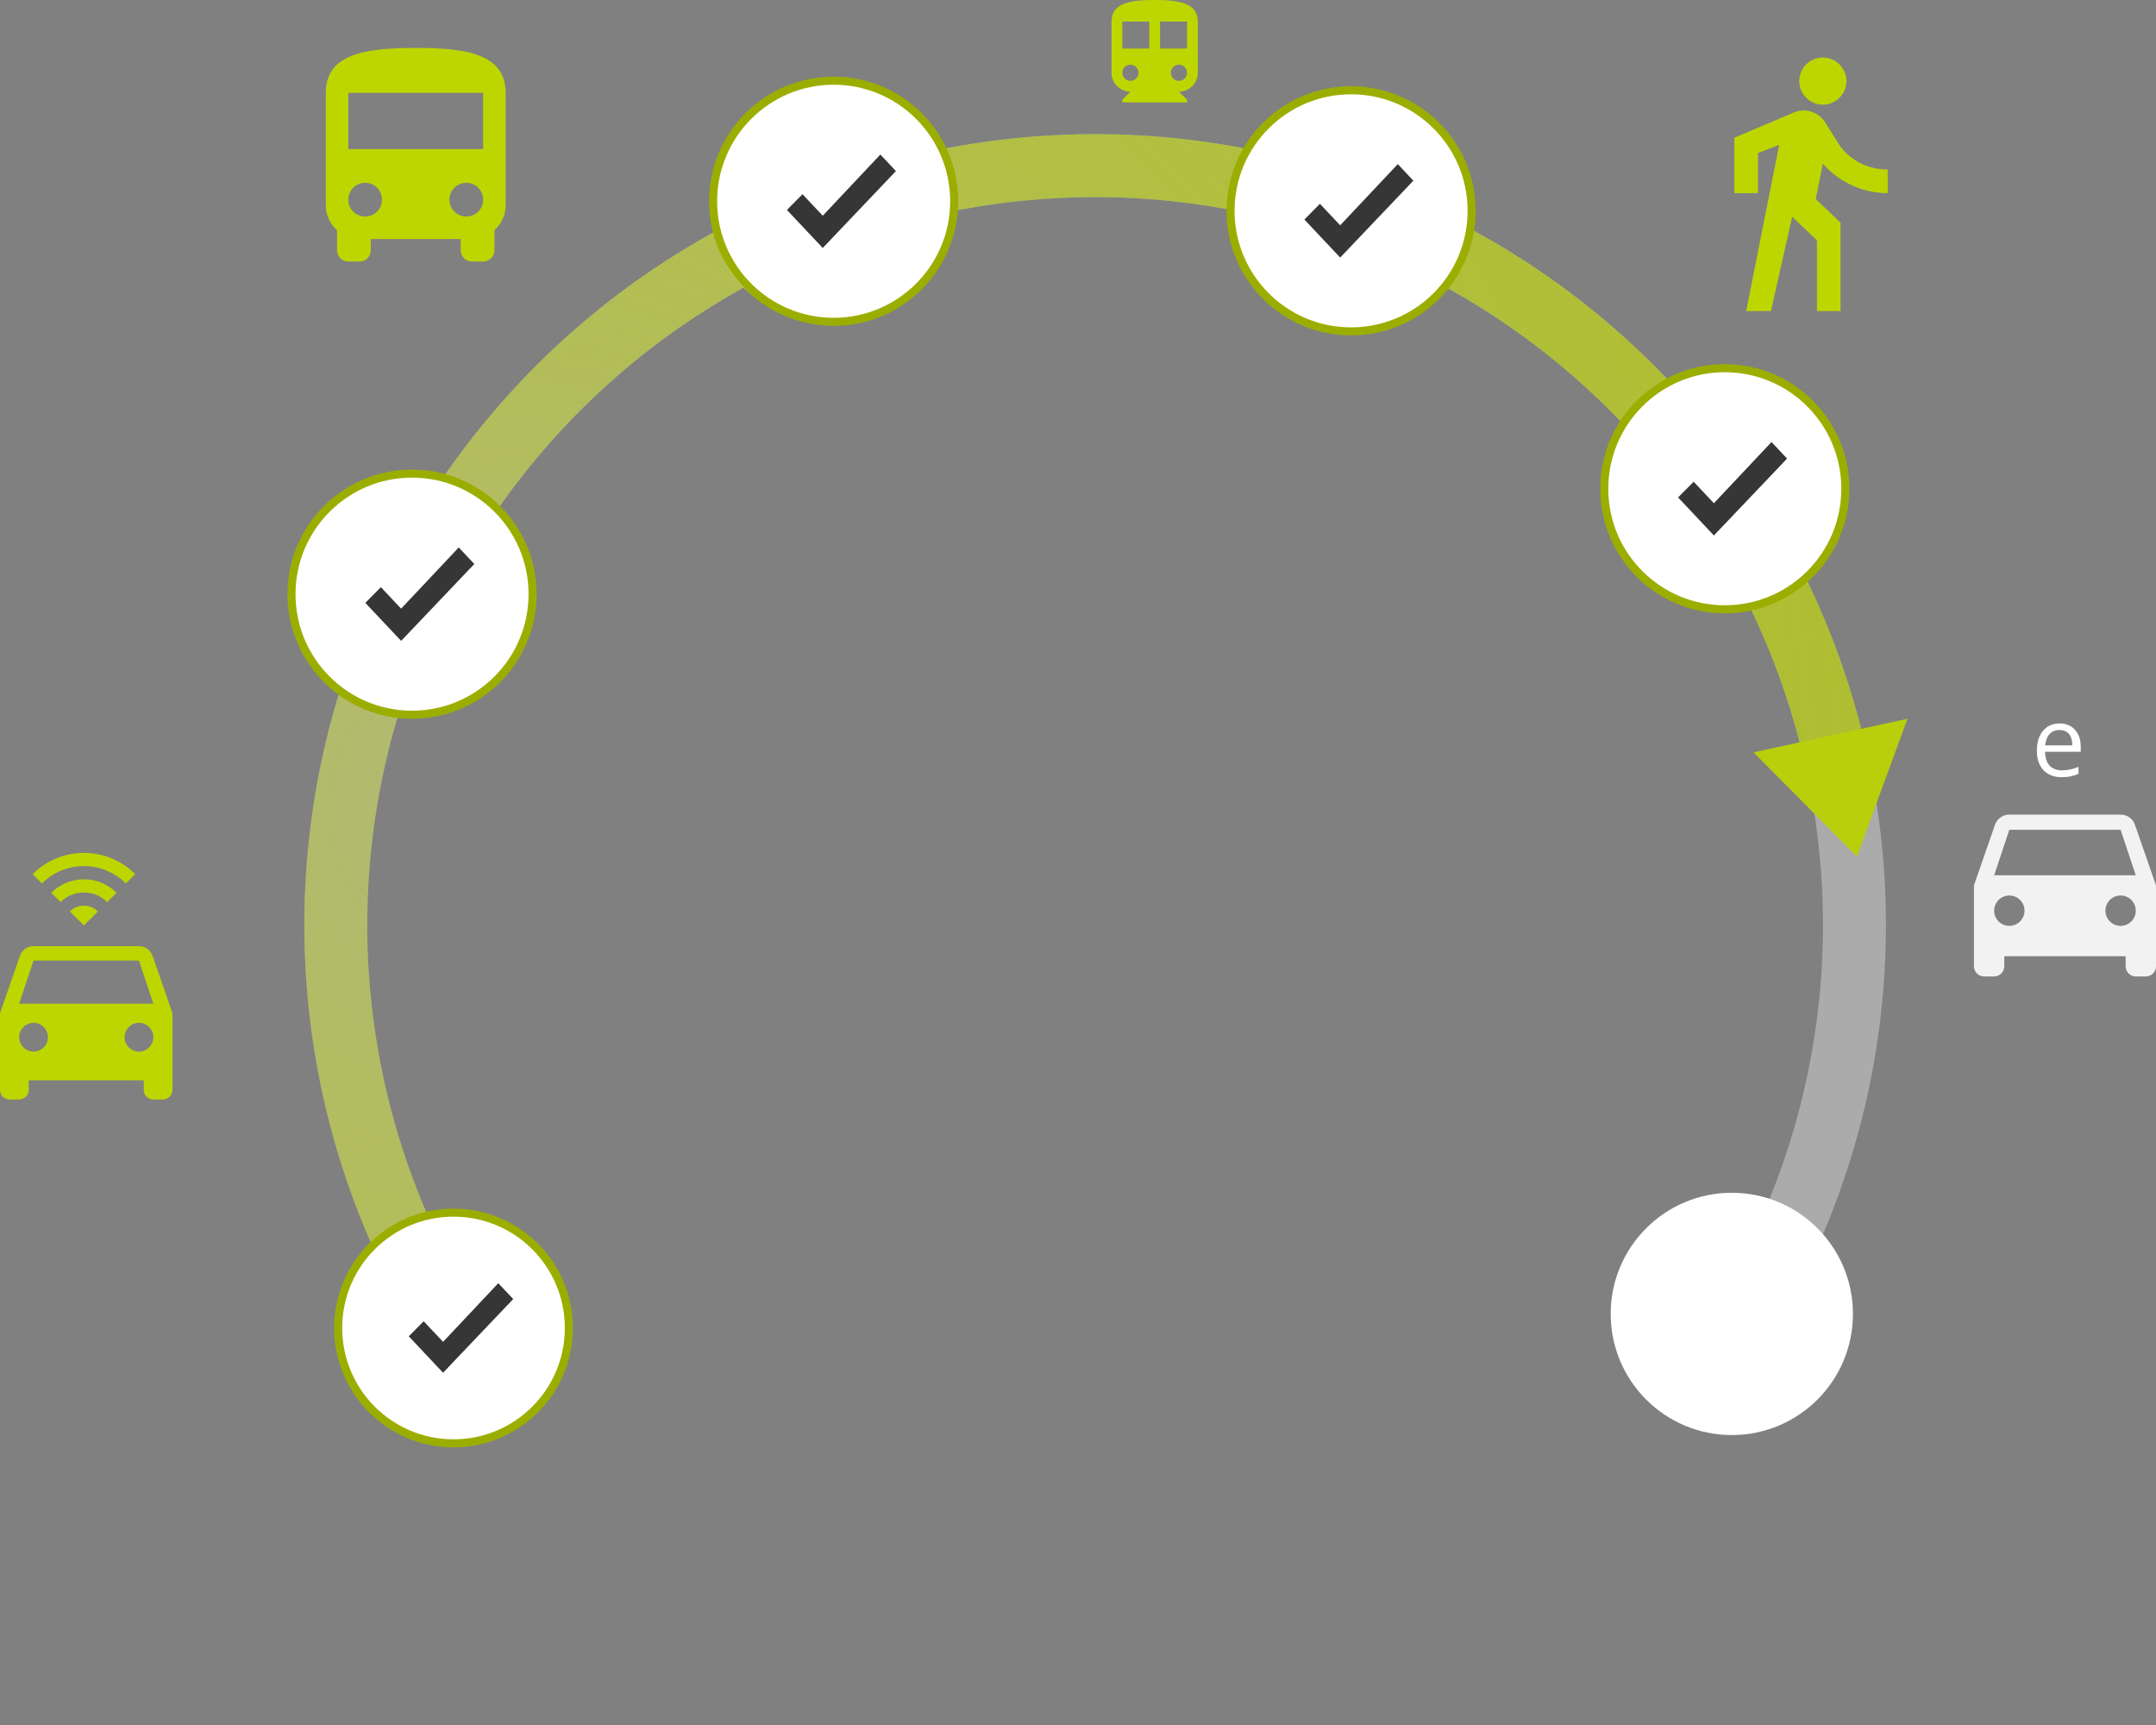 <svg width="225" height="180" viewBox="0 0 225 180" fill="none" xmlns="http://www.w3.org/2000/svg">
<rect x="0" y="0" width="225" height="180" fill="#808080" stroke="none"/>
<path fill-rule="evenodd" clip-rule="evenodd" d="M14.5 98.73C15.16 98.73 15.72 99.15 15.92 99.74L18 105.73V113.73C18 114.28 17.55 114.73 17 114.73H16C15.45 114.73 15 114.28 15 113.73V112.73H3V113.73C3 114.28 2.55 114.73 2 114.73H1C0.45 114.73 0 114.28 0 113.73V105.73L2.08 99.74C2.29 99.15 2.84 98.73 3.5 98.73H14.5ZM2.001 108.231C2.001 109.061 2.671 109.731 3.501 109.731C4.331 109.731 5.001 109.061 5.001 108.231C5.001 107.401 4.331 106.731 3.501 106.731C2.671 106.731 2.001 107.401 2.001 108.231ZM14.501 109.731C13.671 109.731 13.001 109.061 13.001 108.231C13.001 107.401 13.671 106.731 14.501 106.731C15.331 106.731 16.001 107.401 16.001 108.231C16.001 109.061 15.331 109.731 14.501 109.731ZM3.501 100.23L2.001 104.73H16.001L14.501 100.23H3.501Z" fill="#BED600"/>
<path fill-rule="evenodd" clip-rule="evenodd" d="M3.406 91.215L4.378 92.188C6.796 89.77 10.717 89.77 13.135 92.188L14.108 91.215C11.155 88.262 6.363 88.262 3.406 91.215ZM7.295 95.107L8.754 96.567L10.214 95.107C9.411 94.3 8.103 94.3 7.295 95.107ZM6.323 94.135L5.35 93.162C7.233 91.284 10.283 91.284 12.161 93.162L11.188 94.135C9.845 92.792 7.666 92.792 6.323 94.135Z" fill="#BED600"/>
<path fill-rule="evenodd" clip-rule="evenodd" d="M120.5 0C118.014 0 116 0.281 116 2.25V7.594C116 8.679 116.883 9.562 117.969 9.562L117.125 10.406V10.688H123.875V10.406L123.031 9.562C124.117 9.562 125 8.679 125 7.594V2.25C125 0.281 122.986 0 120.5 0ZM117.969 8.437C117.502 8.437 117.125 8.061 117.125 7.594C117.125 7.127 117.502 6.75 117.969 6.75C118.436 6.75 118.813 7.127 118.813 7.594C118.813 8.061 118.436 8.437 117.969 8.437ZM117.125 5.063H119.938V2.25H117.125V5.063ZM123.032 8.437C122.565 8.437 122.188 8.061 122.188 7.594C122.188 7.127 122.565 6.75 123.032 6.75C123.498 6.75 123.875 7.127 123.875 7.594C123.875 8.061 123.498 8.437 123.032 8.437ZM121.063 5.063H123.875V2.25H121.063V5.063Z" fill="#BED600"/>
<path d="M186.828 135.886C193.666 123.283 197.102 109.116 196.799 94.782C196.495 80.447 192.463 66.438 185.098 54.136C177.733 41.834 167.29 31.663 154.799 24.625C142.307 17.587 128.197 13.925 113.859 14C99.521 14.074 85.45 17.883 73.032 25.05C60.614 32.217 50.278 42.496 43.041 54.874C35.804 67.252 31.917 81.301 31.763 95.638C31.608 109.976 35.191 124.106 42.159 136.637L47.901 133.444C41.487 121.911 38.189 108.905 38.331 95.709C38.474 82.513 42.051 69.582 48.712 58.19C55.373 46.797 64.886 37.336 76.316 30.739C87.746 24.142 100.697 20.637 113.893 20.569C127.09 20.5 140.077 23.871 151.574 30.349C163.072 36.827 172.683 46.188 179.462 57.511C186.24 68.833 189.952 81.727 190.231 94.921C190.511 108.114 187.348 121.153 181.054 132.753L186.828 135.886Z" fill="white" fill-opacity="0.34"/>
<path d="M194.311 76.345C191.45 65.001 186.209 54.394 178.937 45.229C171.665 36.064 162.527 28.55 152.129 23.186C141.732 17.821 130.313 14.728 118.629 14.113C106.946 13.497 95.265 15.373 84.362 19.615C73.458 23.858 63.581 30.37 55.386 38.72C47.191 47.07 40.865 57.067 36.828 68.048C32.79 79.029 31.134 90.743 31.968 102.413C32.802 114.083 36.108 125.443 41.667 135.738L47.447 132.617C42.331 123.141 39.288 112.686 38.52 101.945C37.752 91.204 39.277 80.422 42.993 70.315C46.709 60.208 52.532 51.007 60.075 43.322C67.617 35.636 76.708 29.642 86.743 25.737C96.779 21.833 107.53 20.106 118.284 20.673C129.037 21.239 139.548 24.086 149.117 29.023C158.687 33.961 167.098 40.877 173.791 49.312C180.485 57.748 185.308 67.51 187.942 77.951L194.311 76.345Z" fill="url(#paint0_radial)"/>
<circle cx="179.557" cy="50.557" r="11.557" fill="white"/>
<circle cx="85.858" cy="21.895" r="11.557" fill="white"/>
<circle cx="180.732" cy="137.104" r="12.641" fill="white"/>
<circle cx="47.33" cy="138.572" r="12.037" fill="white" stroke="#9BAE00" stroke-width="0.841"/>
<path d="M46.239 143.243L42.658 139.44L44.215 137.869L46.239 140.019L52.001 133.9L53.558 135.554L46.239 143.243Z" fill="#363636"/>
<circle cx="42.658" cy="62.271" r="12.457" fill="white"/>
<path d="M199.068 75L183 78.507L193.79 89.379L199.068 75Z" fill="#B9CF0C"/>
<circle cx="43" cy="62" r="12.58" fill="white" stroke="#9BAE00" stroke-width="0.841"/>
<path d="M41.862 66.875L38.124 62.906L39.749 61.267L41.862 63.51L47.874 57.125L49.499 58.851L41.862 66.875Z" fill="#363636"/>
<circle cx="87" cy="21" r="12.58" fill="white" stroke="#9BAE00" stroke-width="0.841"/>
<path d="M85.862 25.875L82.124 21.906L83.749 20.267L85.862 22.51L91.874 16.125L93.499 17.851L85.862 25.875Z" fill="#363636"/>
<circle cx="141" cy="22" r="12.58" fill="white" stroke="#9BAE00" stroke-width="0.841"/>
<path d="M139.862 26.875L136.124 22.906L137.749 21.267L139.862 23.51L145.874 17.125L147.499 18.851L139.862 26.875Z" fill="#363636"/>
<circle cx="180" cy="51" r="12.58" fill="white" stroke="#9BAE00" stroke-width="0.841"/>
<path d="M178.862 55.875L175.124 51.906L176.749 50.267L178.862 52.51L184.874 46.125L186.499 47.851L178.862 55.875Z" fill="#363636"/>
<path fill-rule="evenodd" clip-rule="evenodd" d="M35.173 24.027C34.458 23.382 34 22.455 34 21.423V9.692C34 5.587 38.2 5 43.384 5C48.569 5 52.769 5.587 52.769 9.692V21.423C52.769 22.455 52.311 23.382 51.596 24.027V26.115C51.596 26.76 51.068 27.288 50.423 27.288H49.25C48.604 27.288 48.077 26.76 48.077 26.115V24.942H38.692V26.115C38.692 26.76 38.164 27.288 37.519 27.288H36.346C35.701 27.288 35.173 26.76 35.173 26.115V24.027ZM36.346 20.836C36.346 21.81 37.132 22.596 38.105 22.596C39.079 22.596 39.865 21.81 39.865 20.836C39.865 19.862 39.079 19.076 38.105 19.076C37.132 19.076 36.346 19.862 36.346 20.836ZM48.663 22.596C47.689 22.596 46.903 21.81 46.903 20.836C46.903 19.862 47.689 19.076 48.663 19.076C49.636 19.076 50.422 19.862 50.422 20.836C50.422 21.81 49.636 22.596 48.663 22.596ZM36.346 15.557H50.422V9.692H36.346V15.557Z" fill="#BED600"/>
<path fill-rule="evenodd" clip-rule="evenodd" d="M221.306 85C222.002 85 222.593 85.443 222.804 86.066L225 92.389V100.833C225 101.414 224.525 101.889 223.944 101.889H222.889C222.308 101.889 221.833 101.414 221.833 100.833V99.778H209.167V100.833C209.167 101.414 208.692 101.889 208.111 101.889H207.056C206.475 101.889 206 101.414 206 100.833V92.389L208.196 86.066C208.417 85.443 208.998 85 209.694 85H221.306ZM208.111 95.028C208.111 95.904 208.818 96.611 209.694 96.611C210.571 96.611 211.278 95.904 211.278 95.028C211.278 94.152 210.571 93.444 209.694 93.444C208.818 93.444 208.111 94.152 208.111 95.028ZM221.306 96.611C220.429 96.611 219.722 95.904 219.722 95.028C219.722 94.152 220.429 93.444 221.306 93.444C222.182 93.444 222.889 94.152 222.889 95.028C222.889 95.904 222.182 96.611 221.306 96.611ZM209.694 86.583L208.111 91.333H222.889L221.306 86.583H209.694Z" fill="#F2F2F2"/>
<path fill-rule="evenodd" clip-rule="evenodd" d="M192.693 8.462C192.693 9.815 191.585 10.923 190.231 10.923C188.877 10.923 187.77 9.815 187.77 8.462C187.77 7.108 188.877 6 190.231 6C191.585 6 192.693 7.108 192.693 8.462ZM182.231 32.462L185.677 15.108L183.462 15.969V20.154H181V14.369L187.215 11.735C188.409 11.231 189.788 11.674 190.477 12.769L191.708 14.739C192.692 16.462 194.662 17.692 197 17.692V20.154C194.292 20.154 191.831 18.923 190.231 17.077L189.492 20.769L192.077 23.231V32.462H189.615V25.077L187.031 22.615L184.815 32.462H182.231Z" fill="#BED600"/>
<path d="M215.155 81.099C214.355 81.099 213.723 80.855 213.259 80.368C212.798 79.881 212.568 79.204 212.568 78.339C212.568 77.466 212.782 76.773 213.21 76.26C213.641 75.746 214.219 75.49 214.943 75.49C215.621 75.49 216.158 75.713 216.553 76.161C216.948 76.605 217.145 77.193 217.145 77.924V78.442H213.417C213.434 79.078 213.593 79.56 213.896 79.889C214.202 80.218 214.632 80.383 215.185 80.383C215.768 80.383 216.344 80.261 216.913 80.017V80.748C216.623 80.873 216.349 80.962 216.088 81.015C215.832 81.071 215.521 81.099 215.155 81.099ZM214.933 76.176C214.499 76.176 214.151 76.317 213.891 76.6C213.634 76.884 213.483 77.275 213.437 77.776H216.266C216.266 77.259 216.151 76.864 215.921 76.591C215.69 76.314 215.361 76.176 214.933 76.176Z" fill="white"/>
<defs>
<radialGradient id="paint0_radial" cx="0" cy="0" r="1" gradientUnits="userSpaceOnUse" gradientTransform="translate(51.5 85) rotate(-23.672) scale(153.568)">
<stop stop-color="#BED600" stop-opacity="0.31"/>
<stop offset="1" stop-color="#ADBD2E"/>
</radialGradient>
</defs>
</svg>
